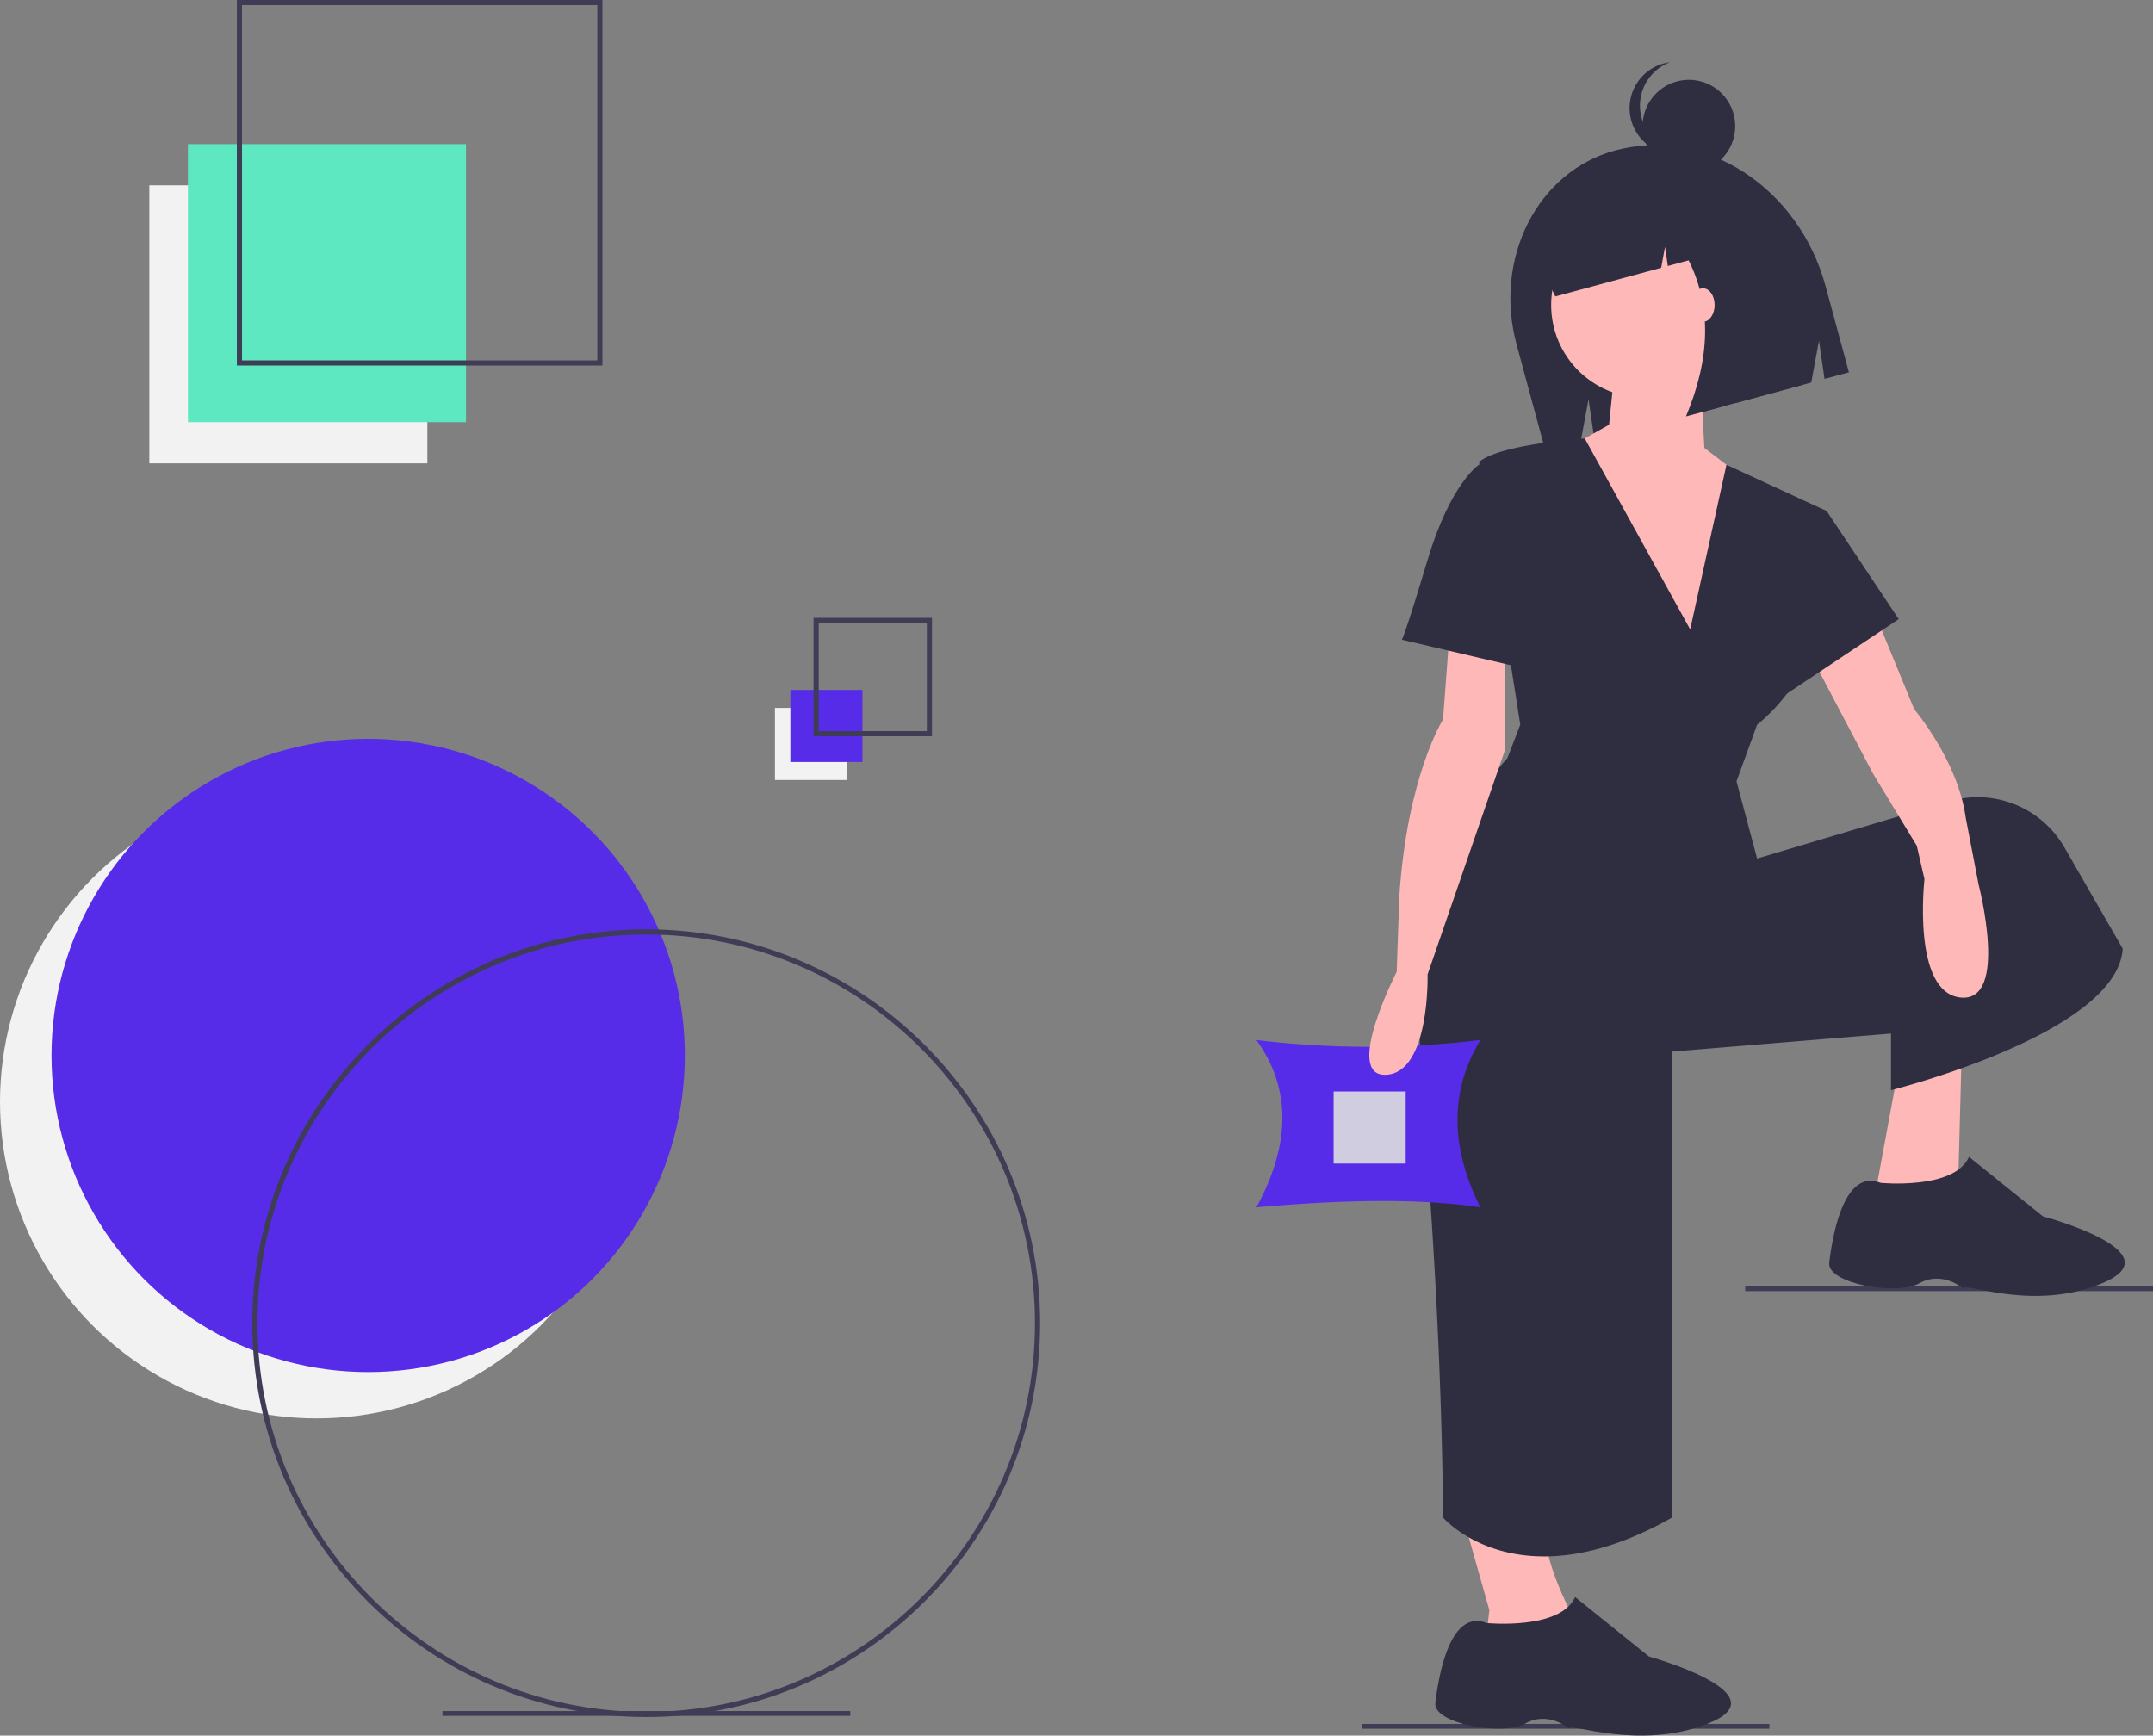 <?xml version="1.0" encoding="utf-8"?>
<svg id="femme_art_forme_visuel" xmlns="http://www.w3.org/2000/svg" width="836.269" height="674.205" viewBox="0 0 836.269 674.205">
  <rect x="0" y="0" width="836.269" height="674.205" fill="#808080" stroke="none"/>
  <circle id="Ellipse_2574" data-name="Ellipse 2574" cx="123" cy="123" r="123" transform="translate(0 305)" fill="#f2f2f2"/>
  <circle id="Ellipse_2575" data-name="Ellipse 2575" cx="123" cy="123" r="123" transform="translate(20 287)" fill="#572ce8"/>
  <rect id="Rectangle_3378" data-name="Rectangle 3378" width="108" height="108" transform="translate(58 72)" fill="#f2f2f2"/>
  <rect id="Rectangle_3379" data-name="Rectangle 3379" width="108" height="108" transform="translate(73 56)" fill="#5de8c1"/>
  <rect id="Rectangle_3380" data-name="Rectangle 3380" width="158.412" height="1.875" transform="translate(171.858 664.676)" fill="#3f3d56"/>
  <path id="Tracé_16537" data-name="Tracé 16537" d="M415.865,254.9h-142v-142h142Zm-140-2h138v-138h-138Z" transform="translate(-181.865 -112.897)" fill="#3f3d56"/>
  <rect id="Rectangle_3381" data-name="Rectangle 3381" width="28" height="28" transform="translate(301 275)" fill="#f2f2f2"/>
  <rect id="Rectangle_3382" data-name="Rectangle 3382" width="28" height="28" transform="translate(307 268)" fill="#572ce8"/>
  <path id="Tracé_16538" data-name="Tracé 16538" d="M543.865,398.9h-46v-46h46Zm-44-2h42v-42h-42Z" transform="translate(-181.865 -112.897)" fill="#3f3d56"/>
  <path id="Tracé_16539" data-name="Tracé 16539" d="M432.865,779.9c-84.364,0-153-68.636-153-153s68.636-153,153-153,153,68.636,153,153S517.229,779.9,432.865,779.9Zm0-304c-83.262,0-151,67.738-151,151s67.738,151,151,151,151-67.738,151-151-67.738-151-151-151Z" transform="translate(-181.865 -112.897)" fill="#3f3d56"/>
  <rect id="Rectangle_3383" data-name="Rectangle 3383" width="158.412" height="1.875" transform="translate(528.857 669.676)" fill="#3f3d56"/>
  <rect id="Rectangle_3384" data-name="Rectangle 3384" width="158.412" height="1.875" transform="translate(677.857 499.676)" fill="#3f3d56"/>
  <path id="Tracé_16540" data-name="Tracé 16540" d="M809.179,171.36h0c-30.181,8.176-47.292,41.957-38.219,75.451l11.528,42.555,13.088-3.545L798.882,268l2.377,16.28,84.125-22.789,3.005-16.2,2.161,14.8,9.472-2.566-9.052-33.413C880.529,185.57,843.91,161.952,809.179,171.36Z" transform="translate(-181.865 -112.897)" fill="#2f2e41"/>
  <path id="Tracé_16541" data-name="Tracé 16541" d="M747.365,692.4l13,46-2,17,38-8s-16-27-14-41Z" transform="translate(-181.865 -112.897)" fill="#ffb8b8"/>
  <path id="Tracé_16542" data-name="Tracé 16542" d="M737.5,414.5l-10,54,33-5L762,407Z" fill="#ffb8b8"/>
  <circle id="Ellipse_2576" data-name="Ellipse 2576" cx="36" cy="36" r="36" transform="translate(602.5 82.5)" fill="#ffb8b8"/>
  <path id="Tracé_16543" data-name="Tracé 16543" d="M627,145l-2,20-16,9,42,93,32-77-21-16-2-38Z" fill="#ffb8b8"/>
  <path id="Tracé_16544" data-name="Tracé 16544" d="M838.365,357.4,797.41,283.216s-33.045,2.181-41.045,9.181l16,102-5,13s-41,42-33,133,8,162,8,162,29,34,89,0v-181l85-7v22s88-22,90-55l-22.638-39.319a38.937,38.937,0,0,0-44.866-17.886l-74.5,22.205-8-30,8-22s21-16,21-37,6-46,6-46l-38.9-17.947Z" transform="translate(-181.865 -112.897)" fill="#2f2e41"/>
  <path id="Tracé_16545" data-name="Tracé 16545" d="M909.365,349.4l16,39s17,20,20,42l5,26s12,46-7,44-14-46-14-46l-3-13-17-28-25.085-47.68Z" transform="translate(-181.865 -112.897)" fill="#ffb8b8"/>
  <path id="Tracé_16546" data-name="Tracé 16546" d="M912.365,572.4s28.615,2.807,34.307-10.1l28.693,23.1s51.965,13.917,23,26c-27,11.263-54-.762-54,2,0,0-8-7-17-2s-36,0-35-8S897.365,566.4,912.365,572.4Z" transform="translate(-181.865 -112.897)" fill="#2f2e41"/>
  <path id="Tracé_16547" data-name="Tracé 16547" d="M759.365,743.4s28.615,2.807,34.307-10.1l28.693,23.1s52.166,14.409,23,26c-26.972,10.719-53.986-.6-54,2,0,0-8-7-17-2s-36,0-35-8S744.365,737.4,759.365,743.4Z" transform="translate(-181.865 -112.897)" fill="#2f2e41"/>
  <path id="Tracé_16548" data-name="Tracé 16548" d="M696.5,194.5l13,4,28,42-51,34Z" fill="#2f2e41"/>
  <path id="Tracé_16549" data-name="Tracé 16549" d="M829.24,183.858c-7.4-5.579-16.706-7.861-25.74-5.414l-1.073.291c-20.686,5.6-32.385,28.865-26.13,51.956h0l6.931-1.878-1.189-8.824,3.949,8.076,41.11-11.137,1.491-8.142,1.092,7.442,8.088-2.191q13.277,26.58-1.036,60.633l13.777-3.732,2.983-16.283,2.183,14.884,26.262-7.114-3.816-34.559C871.4,203.033,851.262,185.884,829.24,183.858Z" transform="translate(-181.865 -112.897)" fill="#2f2e41"/>
  <circle id="Ellipse_2577" data-name="Ellipse 2577" cx="18" cy="18" r="18" transform="translate(638 31)" fill="#2f2e41"/>
  <path id="Tracé_16550" data-name="Tracé 16550" d="M836.865,171.9a17.99,17.99,0,0,1-6.333-34.832,17.989,17.989,0,1,0,8.667,34.664,18.072,18.072,0,0,1-2.333.168Z" transform="translate(-181.865 -112.897)" fill="#2f2e41"/>
  <ellipse id="Ellipse_2578" data-name="Ellipse 2578" cx="4.5" cy="6.5" rx="4.5" ry="6.5" transform="translate(657 112)" fill="#ffb8b8"/>
  <path id="Tracé_16551" data-name="Tracé 16551" d="M756.865,581.9c-24.755-3.685-54.742-2.828-87,0q20.173-36.99,0-65a360.882,360.882,0,0,0,87,0C744.476,537.523,745.569,559.282,756.865,581.9Z" transform="translate(-181.865 -112.897)" fill="#572ce8"/>
  <path id="Tracé_16552" data-name="Tracé 16552" d="M745.365,352.4l-3,40s-14,22-17,69l-1,29s-21,41-4,40,16-39,16-39l30-87v-42Z" transform="translate(-181.865 -112.897)" fill="#ffb8b8"/>
  <path id="Tracé_16553" data-name="Tracé 16553" d="M763.365,293.4h-7s-11,7-20,37-10,31-10,31l47,11Z" transform="translate(-181.865 -112.897)" fill="#2f2e41"/>
  <rect id="Rectangle_3385" data-name="Rectangle 3385" width="28" height="28" transform="translate(518 424)" fill="#d0cde1"/>
</svg>
